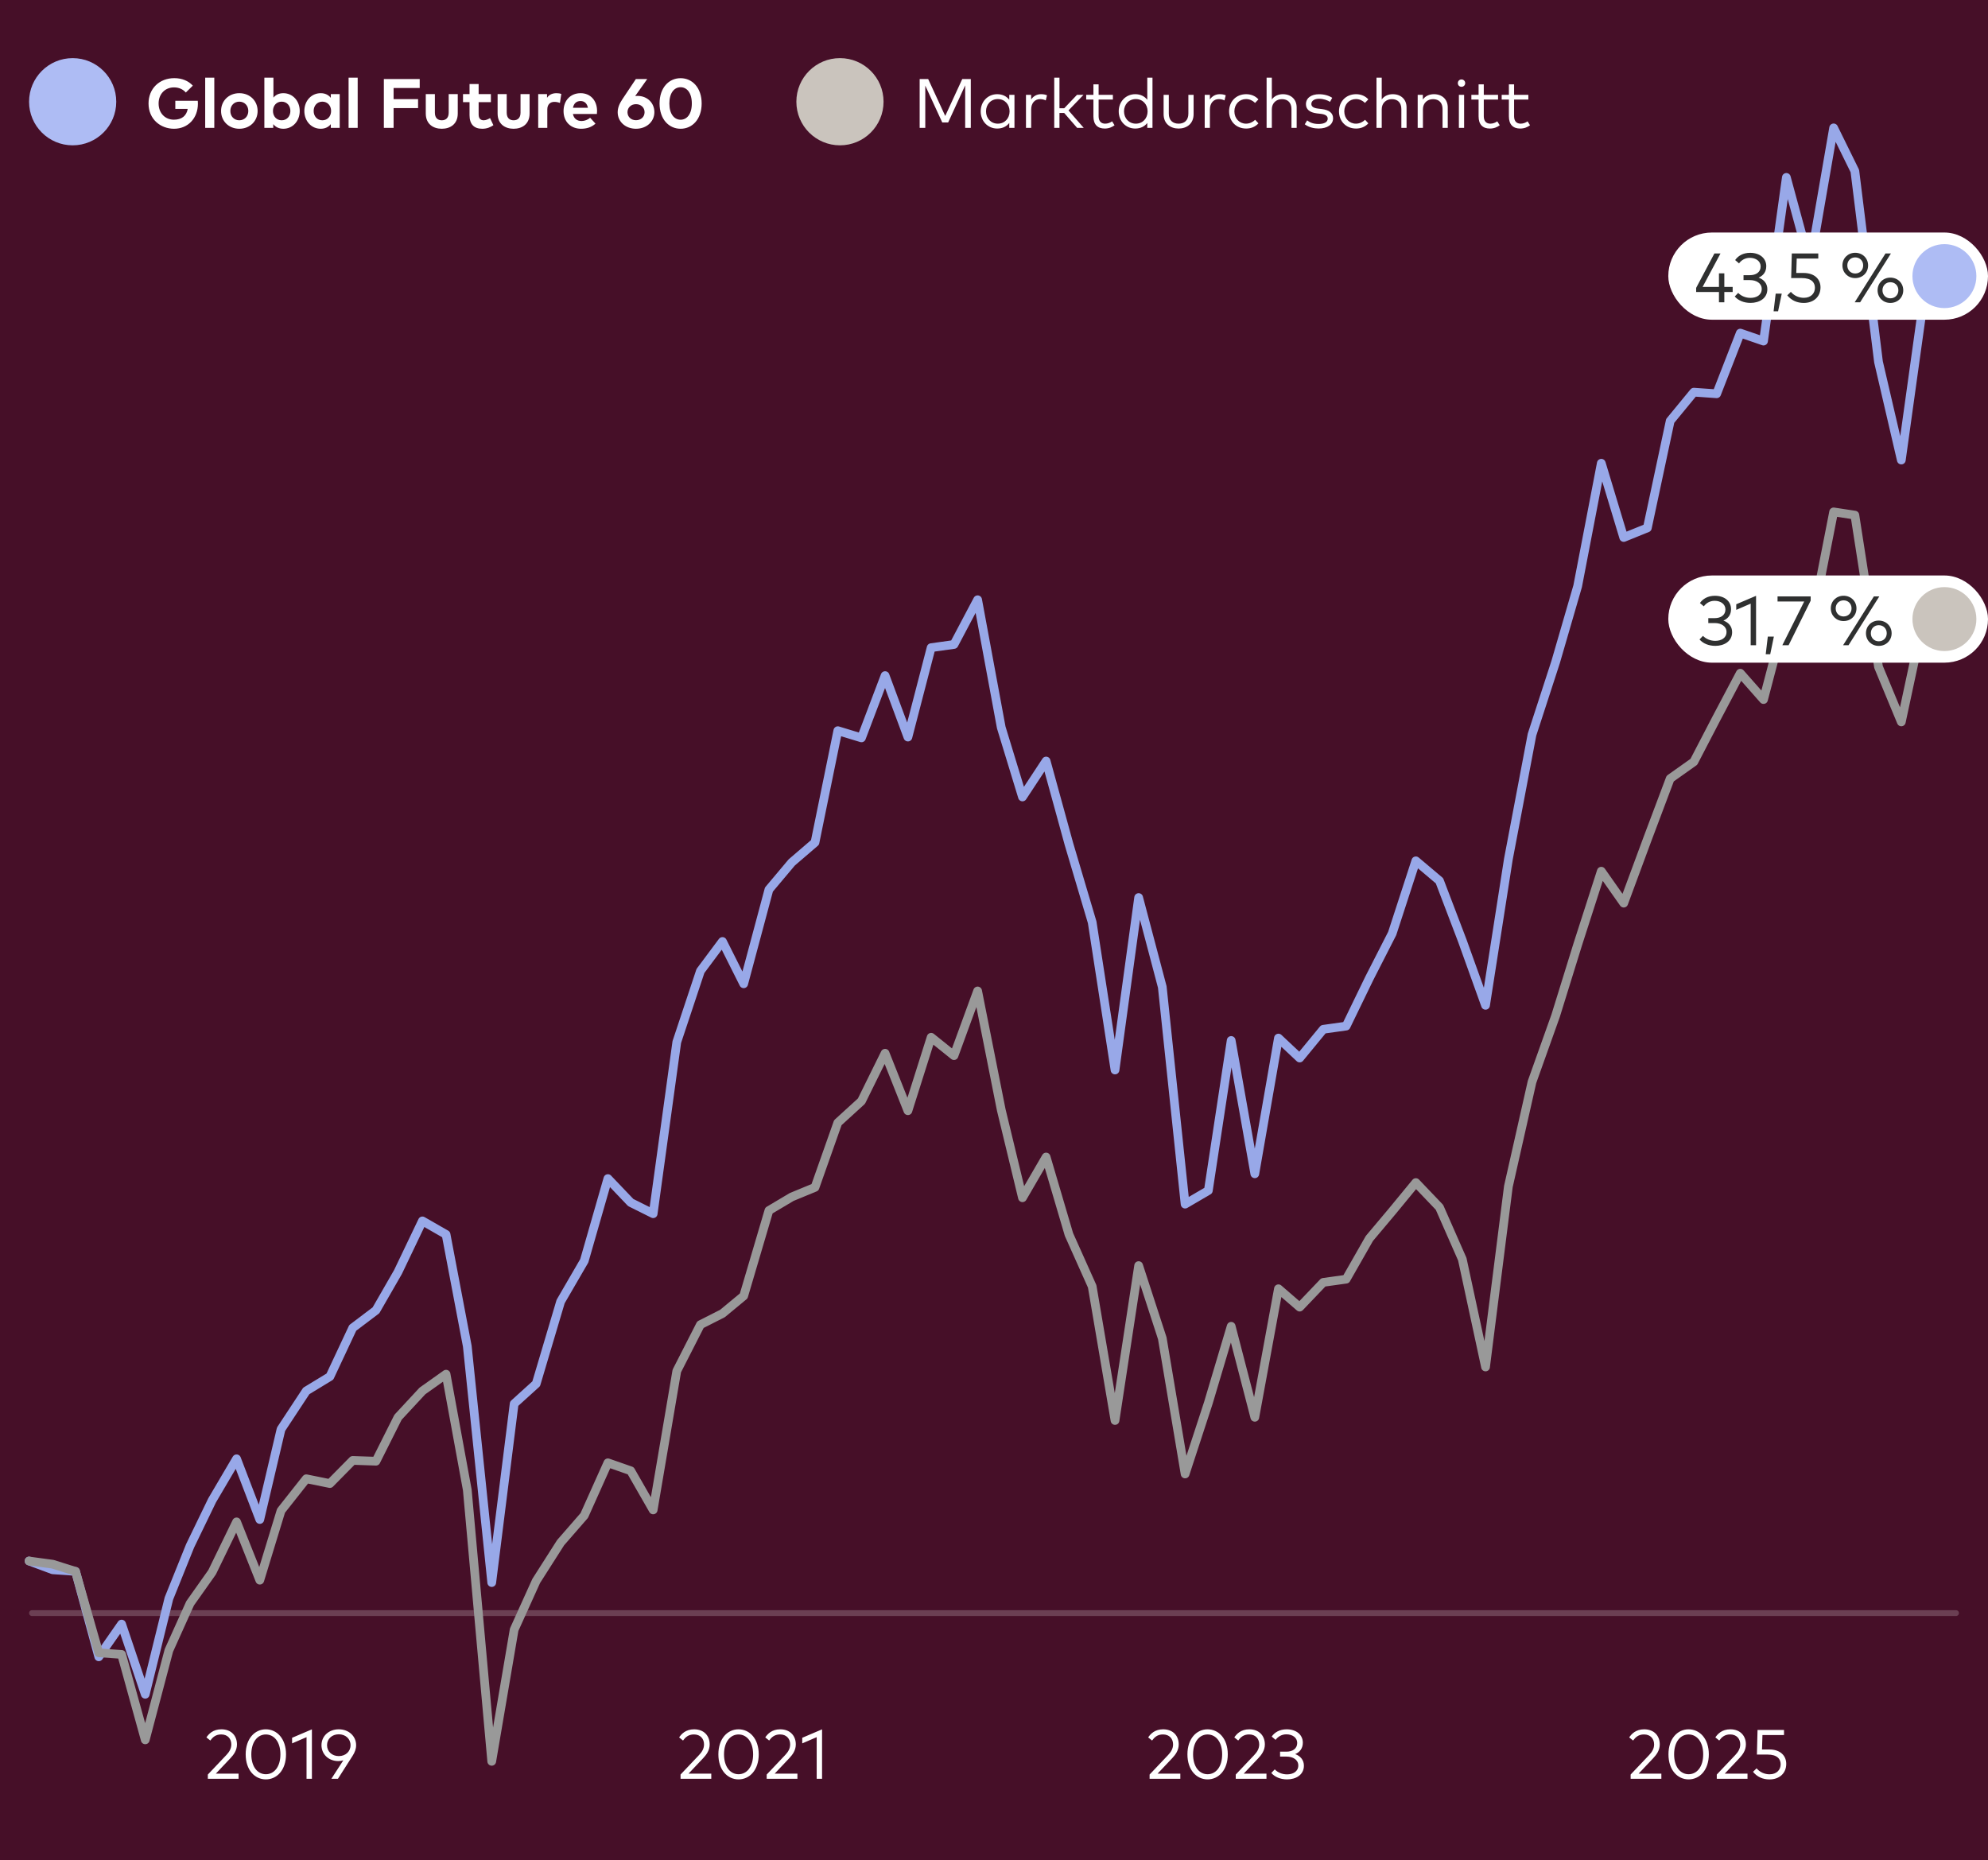 <svg width="342" height="320" viewBox="0 0 342 320" fill="none" xmlns="http://www.w3.org/2000/svg">
<rect width="342" height="320" fill="#460F28"/>
<line opacity="0.2" x1="5.5" y1="277.5" x2="336.5" y2="277.5" stroke="white" stroke-linecap="round"/>
<path d="M29.986 13.444C31.318 13.444 32.428 13.924 33.172 14.734L31.966 15.916C31.492 15.37 30.796 15.034 29.938 15.034C28.402 15.034 27.286 16.162 27.286 17.8C27.286 19.516 28.456 20.59 29.908 20.59C31.276 20.59 32.074 19.93 32.296 18.736H30.16V17.338H34.024C34.042 17.5 34.048 17.656 34.048 17.812C34.048 20.356 32.326 22.15 29.944 22.15C27.616 22.15 25.552 20.512 25.552 17.8C25.552 15.262 27.406 13.444 29.986 13.444ZM36.866 13.36V22H35.3V13.36H36.866ZM41.169 16.03C42.981 16.03 44.319 17.338 44.319 19.09C44.319 20.842 42.981 22.15 41.169 22.15C39.363 22.15 38.031 20.842 38.031 19.09C38.031 17.338 39.363 16.03 41.169 16.03ZM41.169 17.488C40.287 17.488 39.627 18.148 39.627 19.09C39.627 20.032 40.287 20.692 41.169 20.692C42.051 20.692 42.717 20.032 42.717 19.09C42.717 18.148 42.051 17.488 41.169 17.488ZM48.742 16.03C50.35 16.03 51.562 17.344 51.562 19.09C51.562 20.836 50.35 22.15 48.748 22.15C47.944 22.15 47.386 21.826 47.008 21.358V22H45.478V13.36H47.038V16.792C47.416 16.336 47.962 16.03 48.742 16.03ZM48.454 17.488C47.566 17.488 46.96 18.172 46.96 19.09C46.96 20.008 47.566 20.692 48.454 20.692C49.378 20.692 49.954 19.978 49.954 19.09C49.954 18.202 49.378 17.488 48.454 17.488ZM58.441 16.186V22H56.911V21.358C56.533 21.826 55.969 22.15 55.171 22.15C53.569 22.15 52.357 20.836 52.357 19.09C52.357 17.344 53.569 16.03 55.171 16.03C55.969 16.03 56.527 16.354 56.911 16.828V16.186H58.441ZM55.459 17.488C54.541 17.488 53.959 18.202 53.959 19.09C53.959 19.978 54.541 20.692 55.459 20.692C56.353 20.692 56.959 20.008 56.959 19.09C56.959 18.172 56.353 17.488 55.459 17.488ZM61.534 13.36V22H59.968V13.36H61.534ZM71.922 17.056V18.598H67.71V22H66.036V13.6H72.204V15.142H67.71V17.056H71.922ZM78.75 16.186V19.522C78.75 21.358 77.454 22.15 76.002 22.15C74.544 22.15 73.248 21.358 73.248 19.522V16.186H74.814V19.384C74.814 20.314 75.324 20.692 76.002 20.692C76.674 20.692 77.19 20.314 77.19 19.384V16.186H78.75ZM84.448 16.186V17.578H82.342V19.702C82.342 20.428 82.726 20.692 83.212 20.692C83.584 20.692 83.986 20.506 84.304 20.314L84.88 21.538C84.37 21.886 83.782 22.15 82.954 22.15C81.514 22.15 80.776 21.334 80.776 19.828V17.578H79.654V16.186H80.776V14.458H82.342V16.186H84.448ZM91.107 16.186V19.522C91.107 21.358 89.811 22.15 88.359 22.15C86.901 22.15 85.605 21.358 85.605 19.522V16.186H87.171V19.384C87.171 20.314 87.681 20.692 88.359 20.692C89.031 20.692 89.547 20.314 89.547 19.384V16.186H91.107ZM95.744 16.03C96.08 16.03 96.344 16.078 96.56 16.156L96.326 17.71C96.068 17.596 95.696 17.524 95.378 17.524C94.652 17.524 94.154 17.968 94.154 18.832V22H92.588V16.186H94.106V16.822C94.472 16.276 95.03 16.03 95.744 16.03ZM99.888 16.03C101.562 16.03 102.708 17.272 102.714 19.084C102.714 19.264 102.702 19.48 102.684 19.612H98.562C98.73 20.452 99.318 20.818 100.056 20.818C100.56 20.818 101.106 20.614 101.526 20.26L102.444 21.268C101.784 21.874 100.944 22.15 99.966 22.15C98.184 22.15 96.948 20.938 96.948 19.108C96.948 17.278 98.148 16.03 99.888 16.03ZM99.876 17.38C99.138 17.38 98.706 17.824 98.568 18.544H101.142C100.998 17.8 100.548 17.38 99.876 17.38ZM111.344 13.6L109.274 16.522C109.388 16.51 109.52 16.498 109.664 16.498C111.368 16.498 112.574 17.716 112.574 19.288C112.574 20.932 111.218 22.15 109.412 22.15C107.618 22.15 106.262 20.944 106.262 19.318C106.262 18.55 106.55 17.854 107.06 17.086L109.388 13.6H111.344ZM109.412 17.92C108.578 17.92 107.948 18.49 107.948 19.3C107.948 20.116 108.578 20.68 109.412 20.68C110.258 20.68 110.888 20.116 110.888 19.3C110.888 18.49 110.258 17.92 109.412 17.92ZM117.084 13.45C119.088 13.45 120.708 15.082 120.708 17.8C120.708 20.518 119.088 22.15 117.084 22.15C115.074 22.15 113.466 20.518 113.466 17.8C113.466 15.082 115.074 13.45 117.084 13.45ZM117.084 15.004C116.01 15.004 115.152 15.964 115.152 17.8C115.152 19.636 116.01 20.596 117.084 20.596C118.164 20.596 119.016 19.636 119.016 17.8C119.016 15.964 118.164 15.004 117.084 15.004Z" fill="white"/>
<circle cx="12.5" cy="17.5" r="7.5" fill="#AEBCF4"/>
<path d="M167.008 13.6V22H166.042V14.68L163.114 21.07H162.1L159.178 14.728V22H158.212V13.6H159.676L162.61 19.948L165.538 13.6H167.008ZM174.521 16.318V22H173.627V21.154C173.177 21.736 172.487 22.114 171.551 22.114C169.955 22.114 168.713 20.866 168.713 19.156C168.713 17.452 169.955 16.204 171.551 16.204C172.487 16.204 173.177 16.588 173.627 17.164V16.318H174.521ZM171.659 17.044C170.441 17.044 169.625 17.986 169.625 19.156C169.625 20.332 170.453 21.274 171.659 21.274C172.841 21.274 173.681 20.362 173.681 19.156C173.681 17.956 172.841 17.044 171.659 17.044ZM179.075 16.204C179.483 16.204 179.819 16.258 180.119 16.396L179.903 17.278C179.627 17.128 179.249 17.05 178.919 17.05C178.031 17.05 177.395 17.746 177.395 18.82V22H176.501V16.318H177.389V17.116C177.779 16.534 178.379 16.204 179.075 16.204ZM182.262 13.36V18.622H183.084L185.274 16.318H186.396L183.816 18.994L186.438 22H185.304L183.078 19.438H182.262V22H181.362V13.36H182.262ZM191.451 16.318V17.128H188.997V19.996C188.997 20.884 189.465 21.274 190.125 21.274C190.563 21.274 190.989 21.112 191.319 20.872L191.739 21.55C191.313 21.874 190.749 22.114 190.053 22.114C188.829 22.114 188.103 21.442 188.103 20.014V17.128H186.861V16.318H188.103V14.512H188.997V16.318H191.451ZM195.294 16.204C196.23 16.204 196.92 16.588 197.37 17.164V13.36H198.264V22H197.37V21.154C196.92 21.736 196.23 22.114 195.294 22.114C193.698 22.114 192.456 20.866 192.456 19.156C192.456 17.452 193.698 16.204 195.294 16.204ZM195.402 17.044C194.184 17.044 193.368 17.986 193.368 19.156C193.368 20.332 194.196 21.274 195.402 21.274C196.584 21.274 197.424 20.362 197.424 19.156C197.424 17.956 196.584 17.044 195.402 17.044ZM205.338 16.318V19.63C205.338 21.316 204.126 22.114 202.758 22.114C201.384 22.114 200.178 21.316 200.178 19.63V16.318H201.072V19.546C201.072 20.722 201.786 21.274 202.758 21.274C203.73 21.274 204.438 20.722 204.438 19.546V16.318H205.338ZM209.823 16.204C210.231 16.204 210.567 16.258 210.867 16.396L210.651 17.278C210.375 17.128 209.997 17.05 209.667 17.05C208.779 17.05 208.143 17.746 208.143 18.82V22H207.249V16.318H208.137V17.116C208.527 16.534 209.127 16.204 209.823 16.204ZM214.383 16.204C215.223 16.204 215.979 16.516 216.489 17.098L215.913 17.704C215.487 17.29 214.977 17.044 214.359 17.044C213.219 17.044 212.355 17.932 212.355 19.156C212.355 20.386 213.219 21.274 214.359 21.274C214.977 21.274 215.529 20.998 215.931 20.608L216.489 21.22C215.973 21.802 215.223 22.114 214.383 22.114C212.637 22.114 211.443 20.842 211.443 19.156C211.443 17.476 212.637 16.204 214.383 16.204ZM218.796 13.36V17.11C219.264 16.45 220.008 16.204 220.698 16.204C222.102 16.204 223.068 17.104 223.068 18.478V22H222.174V18.772C222.174 17.692 221.574 17.056 220.536 17.056C219.582 17.056 218.796 17.716 218.796 18.796V22H217.896V13.36H218.796ZM229.189 16.828L228.799 17.524C228.433 17.272 227.707 16.99 226.939 16.99C226.129 16.99 225.595 17.332 225.595 17.884C225.595 18.358 226.009 18.592 226.753 18.682L227.425 18.766C228.631 18.922 229.333 19.42 229.333 20.35C229.333 21.43 228.361 22.108 226.831 22.108C226.099 22.108 225.181 21.928 224.461 21.382L224.875 20.71C225.307 21.046 225.883 21.328 226.843 21.328C227.803 21.328 228.409 21.01 228.409 20.41C228.409 19.954 228.025 19.678 227.221 19.582L226.543 19.504C225.265 19.348 224.665 18.778 224.665 17.932C224.665 16.858 225.571 16.21 226.933 16.21C227.827 16.21 228.643 16.462 229.189 16.828ZM233.289 16.204C234.129 16.204 234.885 16.516 235.395 17.098L234.819 17.704C234.393 17.29 233.883 17.044 233.265 17.044C232.125 17.044 231.261 17.932 231.261 19.156C231.261 20.386 232.125 21.274 233.265 21.274C233.883 21.274 234.435 20.998 234.837 20.608L235.395 21.22C234.879 21.802 234.129 22.114 233.289 22.114C231.543 22.114 230.349 20.842 230.349 19.156C230.349 17.476 231.543 16.204 233.289 16.204ZM237.701 13.36V17.11C238.169 16.45 238.913 16.204 239.603 16.204C241.007 16.204 241.973 17.104 241.973 18.478V22H241.079V18.772C241.079 17.692 240.479 17.056 239.441 17.056C238.487 17.056 237.701 17.716 237.701 18.796V22H236.801V13.36H237.701ZM246.69 16.204C248.094 16.204 249.06 17.104 249.06 18.478V22H248.166V18.772C248.166 17.692 247.566 17.056 246.528 17.056C245.574 17.056 244.788 17.716 244.788 18.796V22H243.888V16.318H244.776V17.128C245.238 16.45 245.994 16.204 246.69 16.204ZM251.875 16.318V22H250.975V16.318H251.875ZM251.425 13.666C251.779 13.666 252.061 13.942 252.061 14.302C252.061 14.662 251.779 14.932 251.425 14.932C251.065 14.932 250.795 14.662 250.795 14.302C250.795 13.942 251.065 13.666 251.425 13.666ZM257.713 16.318V17.128H255.259V19.996C255.259 20.884 255.727 21.274 256.387 21.274C256.825 21.274 257.251 21.112 257.581 20.872L258.001 21.55C257.575 21.874 257.011 22.114 256.315 22.114C255.091 22.114 254.365 21.442 254.365 20.014V17.128H253.123V16.318H254.365V14.512H255.259V16.318H257.713ZM262.926 16.318V17.128H260.472V19.996C260.472 20.884 260.94 21.274 261.6 21.274C262.038 21.274 262.464 21.112 262.794 20.872L263.214 21.55C262.788 21.874 262.224 22.114 261.528 22.114C260.304 22.114 259.578 21.442 259.578 20.014V17.128H258.336V16.318H259.578V14.512H260.472V16.318H262.926Z" fill="white"/>
<circle cx="144.5" cy="17.5" r="7.5" fill="#CAC4BD"/>
<path d="M36.182 299.424L35.51 298.884C35.906 298.296 36.644 297.492 38.084 297.492C39.788 297.492 40.766 298.608 40.766 300.09C40.766 301.134 40.184 301.884 39.638 302.466L37.13 305.118H41.042V306H35.756V305.274L38.93 301.926C39.446 301.386 39.794 300.81 39.794 300.09C39.794 299.124 39.17 298.374 38.054 298.374C37.1 298.374 36.578 298.872 36.182 299.424ZM45.732 297.492C47.646 297.492 49.206 299.106 49.206 301.8C49.206 304.488 47.646 306.108 45.732 306.108C43.824 306.108 42.264 304.488 42.264 301.8C42.264 299.106 43.824 297.492 45.732 297.492ZM45.732 298.38C44.358 298.38 43.236 299.598 43.236 301.8C43.236 304.002 44.358 305.22 45.732 305.22C47.118 305.22 48.24 304.002 48.24 301.8C48.24 299.598 47.118 298.38 45.732 298.38ZM53.658 297.498V306H52.734V298.842L50.25 299.916V298.95L53.658 297.498ZM57.01 306L59.062 302.826C58.792 302.916 58.498 302.958 58.198 302.958C56.536 302.958 55.306 301.788 55.306 300.222C55.306 298.662 56.566 297.492 58.282 297.492C59.992 297.492 61.264 298.662 61.264 300.222C61.264 300.876 61.042 301.452 60.64 302.082L58.138 306H57.01ZM58.282 302.1C59.446 302.1 60.304 301.32 60.304 300.222C60.304 299.13 59.446 298.35 58.282 298.35C57.118 298.35 56.26 299.136 56.26 300.222C56.26 301.314 57.118 302.1 58.282 302.1Z" fill="white"/>
<path d="M117.503 299.424L116.831 298.884C117.227 298.296 117.965 297.492 119.405 297.492C121.109 297.492 122.087 298.608 122.087 300.09C122.087 301.134 121.505 301.884 120.959 302.466L118.451 305.118H122.363V306H117.077V305.274L120.251 301.926C120.767 301.386 121.115 300.81 121.115 300.09C121.115 299.124 120.491 298.374 119.375 298.374C118.421 298.374 117.899 298.872 117.503 299.424ZM127.052 297.492C128.966 297.492 130.526 299.106 130.526 301.8C130.526 304.488 128.966 306.108 127.052 306.108C125.144 306.108 123.584 304.488 123.584 301.8C123.584 299.106 125.144 297.492 127.052 297.492ZM127.052 298.38C125.678 298.38 124.556 299.598 124.556 301.8C124.556 304.002 125.678 305.22 127.052 305.22C128.438 305.22 129.56 304.002 129.56 301.8C129.56 299.598 128.438 298.38 127.052 298.38ZM132.321 299.424L131.649 298.884C132.045 298.296 132.783 297.492 134.223 297.492C135.927 297.492 136.905 298.608 136.905 300.09C136.905 301.134 136.323 301.884 135.777 302.466L133.269 305.118H137.181V306H131.895V305.274L135.069 301.926C135.585 301.386 135.933 300.81 135.933 300.09C135.933 299.124 135.309 298.374 134.193 298.374C133.239 298.374 132.717 298.872 132.321 299.424ZM141.421 297.498V306H140.497V298.842L138.013 299.916V298.95L141.421 297.498Z" fill="white"/>
<path d="M198.194 299.424L197.522 298.884C197.918 298.296 198.656 297.492 200.096 297.492C201.8 297.492 202.778 298.608 202.778 300.09C202.778 301.134 202.196 301.884 201.65 302.466L199.142 305.118H203.054V306H197.768V305.274L200.942 301.926C201.458 301.386 201.806 300.81 201.806 300.09C201.806 299.124 201.182 298.374 200.066 298.374C199.112 298.374 198.59 298.872 198.194 299.424ZM207.744 297.492C209.658 297.492 211.218 299.106 211.218 301.8C211.218 304.488 209.658 306.108 207.744 306.108C205.836 306.108 204.276 304.488 204.276 301.8C204.276 299.106 205.836 297.492 207.744 297.492ZM207.744 298.38C206.37 298.38 205.248 299.598 205.248 301.8C205.248 304.002 206.37 305.22 207.744 305.22C209.13 305.22 210.252 304.002 210.252 301.8C210.252 299.598 209.13 298.38 207.744 298.38ZM213.013 299.424L212.341 298.884C212.737 298.296 213.475 297.492 214.915 297.492C216.619 297.492 217.597 298.608 217.597 300.09C217.597 301.134 217.015 301.884 216.469 302.466L213.961 305.118H217.873V306H212.587V305.274L215.761 301.926C216.277 301.386 216.625 300.81 216.625 300.09C216.625 299.124 216.001 298.374 214.885 298.374C213.931 298.374 213.409 298.872 213.013 299.424ZM221.35 297.492C223.006 297.492 224.128 298.428 224.128 299.79C224.128 300.78 223.606 301.422 222.814 301.758C223.702 302.082 224.314 302.76 224.314 303.75C224.314 305.346 222.91 306.108 221.428 306.108C220.258 306.108 219.316 305.694 218.704 305.004L219.298 304.386C219.82 304.926 220.582 305.244 221.41 305.244C222.454 305.244 223.348 304.752 223.348 303.708C223.348 302.736 222.436 302.184 221.32 302.184H220.216V301.338H221.314C222.346 301.338 223.162 300.834 223.162 299.838C223.162 298.932 222.352 298.356 221.296 298.356C220.456 298.356 219.814 298.794 219.442 299.31L218.776 298.74C219.262 298.026 220.132 297.492 221.35 297.492Z" fill="white"/>
<path d="M280.948 299.424L280.276 298.884C280.672 298.296 281.41 297.492 282.85 297.492C284.554 297.492 285.532 298.608 285.532 300.09C285.532 301.134 284.95 301.884 284.404 302.466L281.896 305.118H285.808V306H280.522V305.274L283.696 301.926C284.212 301.386 284.56 300.81 284.56 300.09C284.56 299.124 283.936 298.374 282.82 298.374C281.866 298.374 281.344 298.872 280.948 299.424ZM290.498 297.492C292.412 297.492 293.972 299.106 293.972 301.8C293.972 304.488 292.412 306.108 290.498 306.108C288.59 306.108 287.03 304.488 287.03 301.8C287.03 299.106 288.59 297.492 290.498 297.492ZM290.498 298.38C289.124 298.38 288.002 299.598 288.002 301.8C288.002 304.002 289.124 305.22 290.498 305.22C291.884 305.22 293.006 304.002 293.006 301.8C293.006 299.598 291.884 298.38 290.498 298.38ZM295.767 299.424L295.095 298.884C295.491 298.296 296.229 297.492 297.669 297.492C299.373 297.492 300.351 298.608 300.351 300.09C300.351 301.134 299.769 301.884 299.223 302.466L296.715 305.118H300.627V306H295.341V305.274L298.515 301.926C299.031 301.386 299.379 300.81 299.379 300.09C299.379 299.124 298.755 298.374 297.639 298.374C296.685 298.374 296.163 298.872 295.767 299.424ZM306.907 297.6V298.476H303.199L303.121 300.96H304.357C306.337 300.96 307.291 302.088 307.291 303.432C307.291 305.148 306.007 306.114 304.417 306.114C303.235 306.114 302.281 305.67 301.573 304.806L302.191 304.206C302.737 304.86 303.565 305.232 304.417 305.232C305.653 305.232 306.331 304.458 306.331 303.51C306.331 302.592 305.725 301.836 304.075 301.836H302.245L302.353 297.6H306.907Z" fill="white"/>
<path d="M5 268.54L9.068 270.051L12.996 270.325L16.993 285.021L20.921 279.39L24.986 291.463L29.052 274.995L32.704 265.93L36.494 258.102L40.698 250.959L44.694 261.398L48.346 245.877L52.688 239.285L56.754 236.813L60.682 228.435L64.678 225.413L68.468 218.821L72.672 210.03L76.738 212.364L80.39 231.594L84.594 272.248L88.452 241.482L92.242 238.049L96.446 223.902L100.512 216.898L104.577 202.751L108.505 206.871L112.364 208.794L116.43 179.265L120.496 167.041L124.286 161.959L127.938 169.238L132.279 153.032L136.207 148.362L140.204 144.929L144.132 125.699L148.198 126.936L152.263 116.223L156.191 126.798L160.188 111.416L164.116 110.867L168.182 103.175L172.247 125.15L175.899 137.1L179.965 130.918L183.893 145.203L187.89 158.663L191.818 184.072L195.883 154.405L199.949 169.787L203.877 207.146L207.874 204.811L211.802 178.991L215.867 201.927L219.933 178.579L223.586 182.012L227.651 177.068L231.579 176.518L235.576 168.277L239.503 160.585L243.57 148.087L247.635 151.521L251.563 161.822L255.56 172.946L259.487 147.813L263.554 126.386L267.619 113.888L271.409 100.841L275.475 79.689L279.333 92.463L283.399 90.815L287.327 72.41L291.393 67.465L295.321 67.74L299.386 57.302L303.383 58.676L307.311 30.519L311.377 45.489L315.443 22L319.095 29.421L323.16 62.246L327.089 79.139L331.085 50.435L335 47.138" stroke="#98A8E8" stroke-width="1.5" stroke-miterlimit="10" stroke-linecap="round" stroke-linejoin="round"/>
<path d="M5 268.54L9.068 269.089L12.996 270.325L16.993 284.334L20.921 284.609L24.986 299.305L29.052 283.922L32.704 275.819L36.494 270.462L40.698 261.81L44.694 271.836L48.346 259.887L52.688 254.392L56.754 255.216L60.682 251.233L64.678 251.371L68.468 243.817L72.672 239.285L76.738 236.4L80.39 256.315L84.594 303L88.452 280.351L92.242 271.973L96.446 265.381L100.512 260.711L104.577 251.645L108.505 253.019L112.364 259.75L116.43 235.851L120.496 227.885L124.286 225.963L127.938 222.941L132.279 208.244L136.207 205.909L140.204 204.261L144.132 193.137L148.198 189.428L152.263 181.188L156.191 191.077L160.188 178.441L164.116 181.6L168.182 170.474L172.247 190.939L175.899 206.047L179.965 199.042L183.893 212.364L187.89 221.293L191.818 244.366L195.883 217.722L199.949 230.22L203.877 253.568L207.874 241.345L211.802 228.16L215.867 243.817L219.933 221.705L223.586 224.864L227.651 220.606L231.579 220.057L235.576 213.051L239.503 208.382L243.57 203.437L247.635 207.695L251.563 216.623L255.56 235.164L259.487 204.124L263.554 186.132L267.619 174.733L271.409 162.508L275.475 149.873L279.333 155.366L283.399 144.379L287.327 133.941L291.393 131.057L295.321 123.502L299.386 115.811L303.383 120.343L307.311 105.373L311.377 108.806L315.443 88.061L319.095 88.616L323.16 114.712L327.089 124.189L331.085 105.51L335 107.158" stroke="#999999" stroke-width="1.5" stroke-miterlimit="10" stroke-linecap="round" stroke-linejoin="round"/>
<rect x="287" y="99" width="55" height="15" rx="7.5" fill="white"/>
<circle cx="334.5" cy="106.5" r="5.5" fill="#CAC4BD"/>
<path d="M295.018 102.492C296.674 102.492 297.796 103.428 297.796 104.79C297.796 105.78 297.274 106.422 296.482 106.758C297.37 107.082 297.982 107.76 297.982 108.75C297.982 110.346 296.578 111.108 295.096 111.108C293.926 111.108 292.984 110.694 292.372 110.004L292.966 109.386C293.488 109.926 294.25 110.244 295.078 110.244C296.122 110.244 297.016 109.752 297.016 108.708C297.016 107.736 296.104 107.184 294.988 107.184H293.884V106.338H294.982C296.014 106.338 296.83 105.834 296.83 104.838C296.83 103.932 296.02 103.356 294.964 103.356C294.124 103.356 293.482 103.794 293.11 104.31L292.444 103.74C292.93 103.026 293.8 102.492 295.018 102.492ZM302.099 102.498V111H301.175V103.842L298.691 104.916V103.95L302.099 102.498ZM304.12 109.512H305.164L304.534 112.554H303.76L304.12 109.512ZM311.496 102.6V103.326L307.698 111H306.618L310.38 103.476H305.796V102.6H311.496ZM317.153 102.486C318.419 102.486 319.373 103.422 319.373 104.658C319.373 105.906 318.419 106.842 317.153 106.842C315.905 106.842 314.957 105.906 314.957 104.658C314.957 103.422 315.905 102.486 317.153 102.486ZM317.153 103.278C316.385 103.278 315.797 103.854 315.797 104.658C315.797 105.474 316.385 106.05 317.153 106.05C317.945 106.05 318.527 105.474 318.527 104.658C318.527 103.854 317.945 103.278 317.153 103.278ZM323.303 102.6L318.005 111H317.069L322.367 102.6H323.303ZM323.201 106.758C324.467 106.758 325.421 107.7 325.421 108.936C325.421 110.184 324.467 111.114 323.201 111.114C321.953 111.114 321.005 110.184 321.005 108.936C321.005 107.7 321.953 106.758 323.201 106.758ZM323.201 107.55C322.433 107.55 321.845 108.126 321.845 108.936C321.845 109.746 322.433 110.322 323.201 110.322C323.993 110.322 324.581 109.746 324.581 108.936C324.581 108.126 323.993 107.55 323.201 107.55Z" fill="#2F3030"/>
<rect x="287" y="40" width="55" height="15" rx="7.5" fill="white"/>
<circle cx="334.5" cy="47.5" r="5.5" fill="#AEBCF4"/>
<path d="M296.64 47.02V49.36H298.074V50.236H296.64V52H295.716V50.236H291.792V49.522L294.93 43.606H295.98L292.902 49.36H295.716V47.02H296.64ZM301.076 43.492C302.732 43.492 303.854 44.428 303.854 45.79C303.854 46.78 303.332 47.422 302.54 47.758C303.428 48.082 304.04 48.76 304.04 49.75C304.04 51.346 302.636 52.108 301.154 52.108C299.984 52.108 299.042 51.694 298.43 51.004L299.024 50.386C299.546 50.926 300.308 51.244 301.136 51.244C302.18 51.244 303.074 50.752 303.074 49.708C303.074 48.736 302.162 48.184 301.046 48.184H299.942V47.338H301.04C302.072 47.338 302.888 46.834 302.888 45.838C302.888 44.932 302.078 44.356 301.022 44.356C300.182 44.356 299.54 44.794 299.168 45.31L298.502 44.74C298.988 44.026 299.858 43.492 301.076 43.492ZM305.475 50.512H306.519L305.889 53.554H305.115L305.475 50.512ZM312.802 43.6V44.476H309.094L309.016 46.96H310.252C312.232 46.96 313.186 48.088 313.186 49.432C313.186 51.148 311.902 52.114 310.312 52.114C309.13 52.114 308.176 51.67 307.468 50.806L308.086 50.206C308.632 50.86 309.46 51.232 310.312 51.232C311.548 51.232 312.226 50.458 312.226 49.51C312.226 48.592 311.62 47.836 309.97 47.836H308.14L308.248 43.6H312.802ZM319.153 43.486C320.419 43.486 321.373 44.422 321.373 45.658C321.373 46.906 320.419 47.842 319.153 47.842C317.905 47.842 316.957 46.906 316.957 45.658C316.957 44.422 317.905 43.486 319.153 43.486ZM319.153 44.278C318.385 44.278 317.797 44.854 317.797 45.658C317.797 46.474 318.385 47.05 319.153 47.05C319.945 47.05 320.527 46.474 320.527 45.658C320.527 44.854 319.945 44.278 319.153 44.278ZM325.303 43.6L320.005 52H319.069L324.367 43.6H325.303ZM325.201 47.758C326.467 47.758 327.421 48.7 327.421 49.936C327.421 51.184 326.467 52.114 325.201 52.114C323.953 52.114 323.005 51.184 323.005 49.936C323.005 48.7 323.953 47.758 325.201 47.758ZM325.201 48.55C324.433 48.55 323.845 49.126 323.845 49.936C323.845 50.746 324.433 51.322 325.201 51.322C325.993 51.322 326.581 50.746 326.581 49.936C326.581 49.126 325.993 48.55 325.201 48.55Z" fill="#2F3030"/>
</svg>
